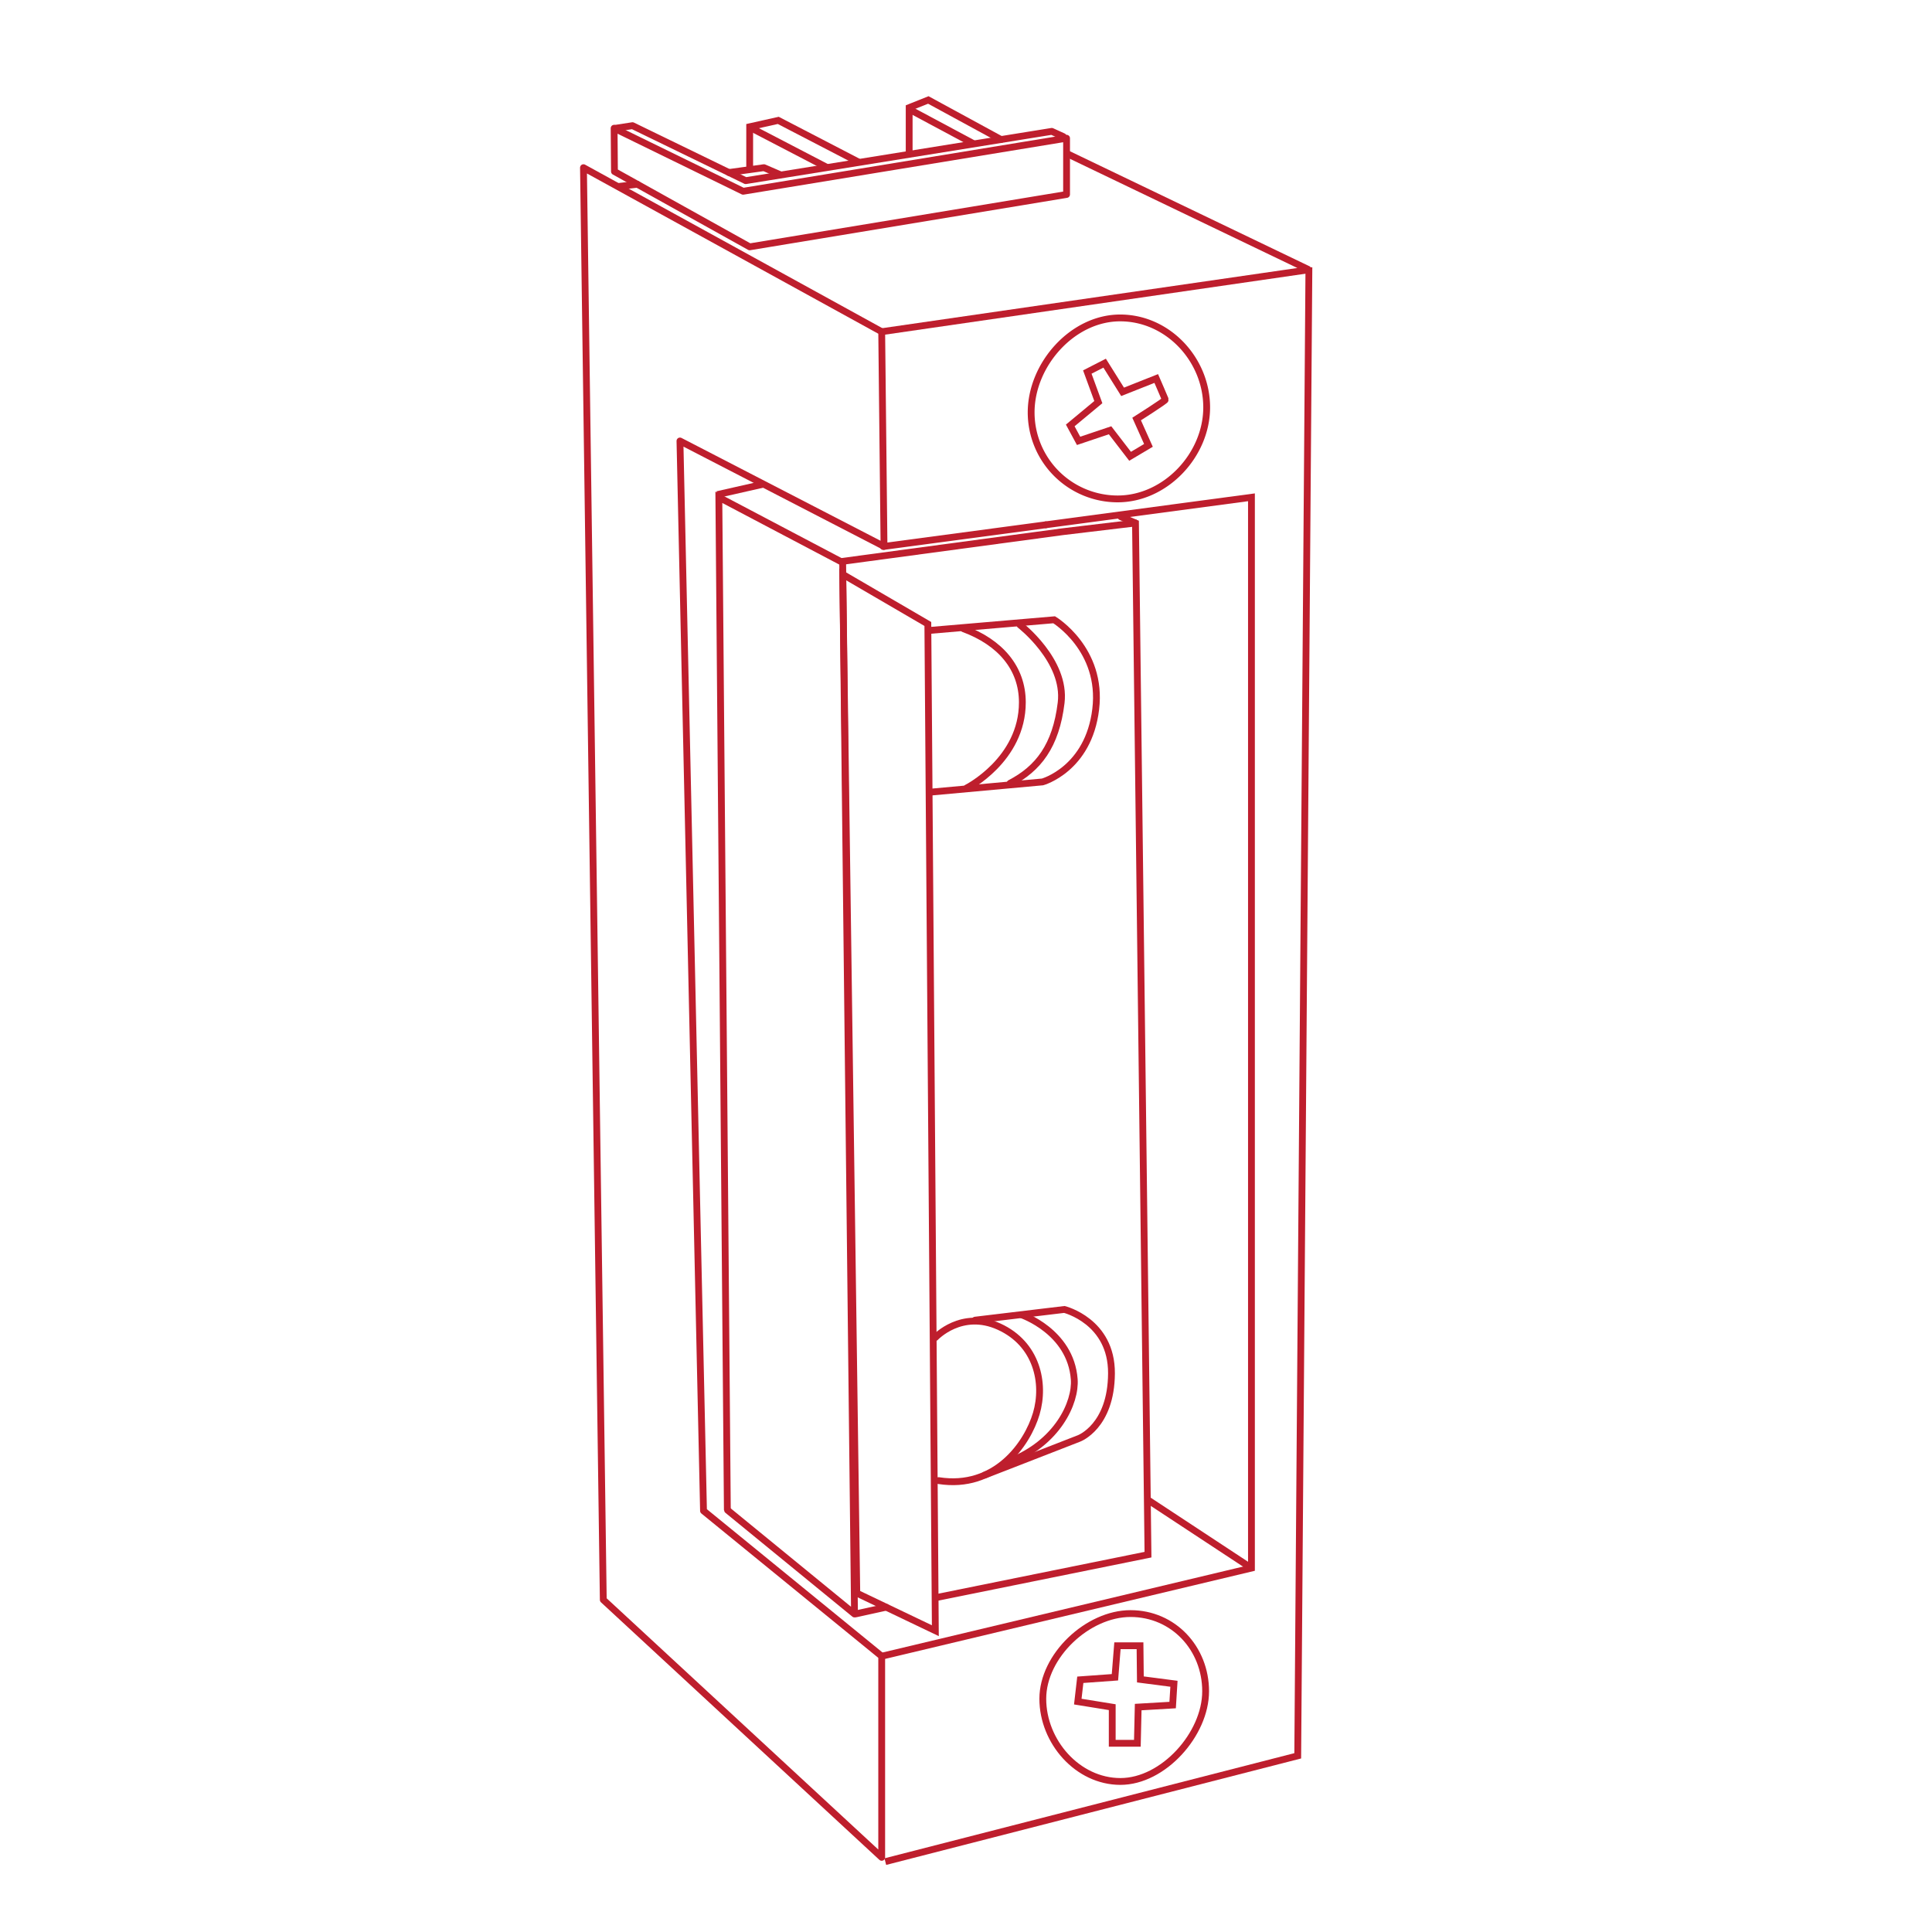 <svg id="Warstwa_1" data-name="Warstwa 1" xmlns="http://www.w3.org/2000/svg" viewBox="0 0 850.39 850.39"><defs><style>.cls-1,.cls-2,.cls-3,.cls-4,.cls-5{fill:none;stroke:#be1e2d;stroke-width:3px;}.cls-1,.cls-5{stroke-linejoin:round;}.cls-2{stroke-linejoin:bevel;}.cls-3,.cls-4{stroke-miterlimit:10;}.cls-4,.cls-5{stroke-linecap:round;}</style></defs><title>zaczep</title><polygon class="cls-1" points="256.82 73.8 388.09 146 389.11 240.5 299.29 194.1 309.66 665.01 388.09 729 388.09 817.53 265.54 704.17 256.82 73.8"/><polyline class="cls-2" points="469.53 67.56 576.13 118.74 388.09 146"/><polyline class="cls-3" points="389.68 819.41 571.21 772.84 576.13 117.64"/><polygon class="cls-1" points="270.46 75.5 329.98 108.65 469.46 85.6 469.46 60.84 327.1 84.19 270.31 56.44 270.46 75.5"/><polyline class="cls-4" points="440.6 61.42 408.61 44 400.18 47.37 400.18 67.78"/><polyline class="cls-4" points="377.75 71.25 342.56 52.99 329.98 55.8 329.98 74.04"/><polyline class="cls-5" points="343.43 76.89 336.26 73.8 320.84 75.93"/><line class="cls-4" x1="330.83" y1="56.44" x2="363.96" y2="73.67"/><line class="cls-4" x1="400.53" y1="48.26" x2="428.2" y2="63.08"/><polyline class="cls-4" points="412.17 703.18 505.3 684.3 505.01 660.04 499.96 243.47 499.8 230.2 493.37 227.45"/><line class="cls-4" x1="376.87" y1="710.33" x2="390.01" y2="707.44"/><polyline class="cls-4" points="460.31 230.99 550.84 218.89 550.84 690.21 388.09 729"/><line class="cls-4" x1="388.79" y1="240.55" x2="460.31" y2="230.99"/><polyline class="cls-3" points="320.15 664.74 316.41 218.89 370.12 247.18 467.8 234.03 500.39 230.13"/><polygon class="cls-3" points="370.94 252.81 408.4 274.65 411.7 717.77 377.13 701.24 370.94 252.81"/><line class="cls-3" x1="550.84" y1="690.21" x2="505.01" y2="660.04"/><polygon class="cls-3" points="490.75 738.27 491.86 724.4 501.79 724.4 501.95 739.21 516.73 741.13 516.15 750.5 500.99 751.39 500.62 767.32 489.56 767.32 489.56 751.43 474.4 748.98 475.51 739.37 490.75 738.27"/><path class="cls-3" d="M530.67,744.43c0,18.89-18.62,39.7-37.5,39.7S459,766.62,459,747.73s19.71-37.5,38.6-37.5S530.67,725.54,530.67,744.43Z"/><path class="cls-3" d="M531.13,179.32c0,21-18.15,40.28-39.18,40.28a38.08,38.08,0,0,1-38.08-38.08c0-21,18.15-41.58,39.18-41.58S531.13,158.29,531.13,179.32Z"/><path class="cls-3" d="M494.12,172.47l-7.9-12.62-7.63,3.91L483.44,177l-12.36,10.26,3.67,6.79,13.86-4.66,8.81,11.45,8.08-4.8-5.2-11.6s12.77-8.1,12.63-8.52-4-9.32-4-9.32Z"/><path class="cls-4" d="M411.7,588.74s11.52-12.37,28.11-4.78,20.28,24.87,16.32,38.27-18,33.4-43,29.47"/><path class="cls-4" d="M429.2,581.08l39.28-4.71s20.87,5.12,20.75,28.13c-.12,23.41-14.31,28.65-14.31,28.65l-41.5,16.15"/><path class="cls-3" d="M449.37,578.62s21.92,7.3,23.47,28.53c.73,10.09-7.31,28.1-28.82,36.26"/><path class="cls-3" d="M408.24,277.57,464,272.8s21.47,12.95,18.29,39.37-23.4,32-23.4,32l-49.35,4.5"/><path class="cls-4" d="M425.54,346.81S450,334.45,450,309.15c0-15.18-9.8-26.46-25.89-32.4"/><path class="cls-4" d="M448.93,275.05s20.39,15.75,18.14,34.29c-2.29,19-10.12,29-22.48,35.42"/><polyline class="cls-5" points="320.25 664.72 376.12 710.42 370.92 248.32"/><line class="cls-3" x1="336.07" y1="213.1" x2="315.71" y2="217.71"/><line class="cls-5" x1="280.53" y1="81.11" x2="272.27" y2="82.07"/><polyline class="cls-5" points="468.01 60.12 462.95 57.82 328.22 79.52 278.4 55.31 271.09 56.44"/></svg>